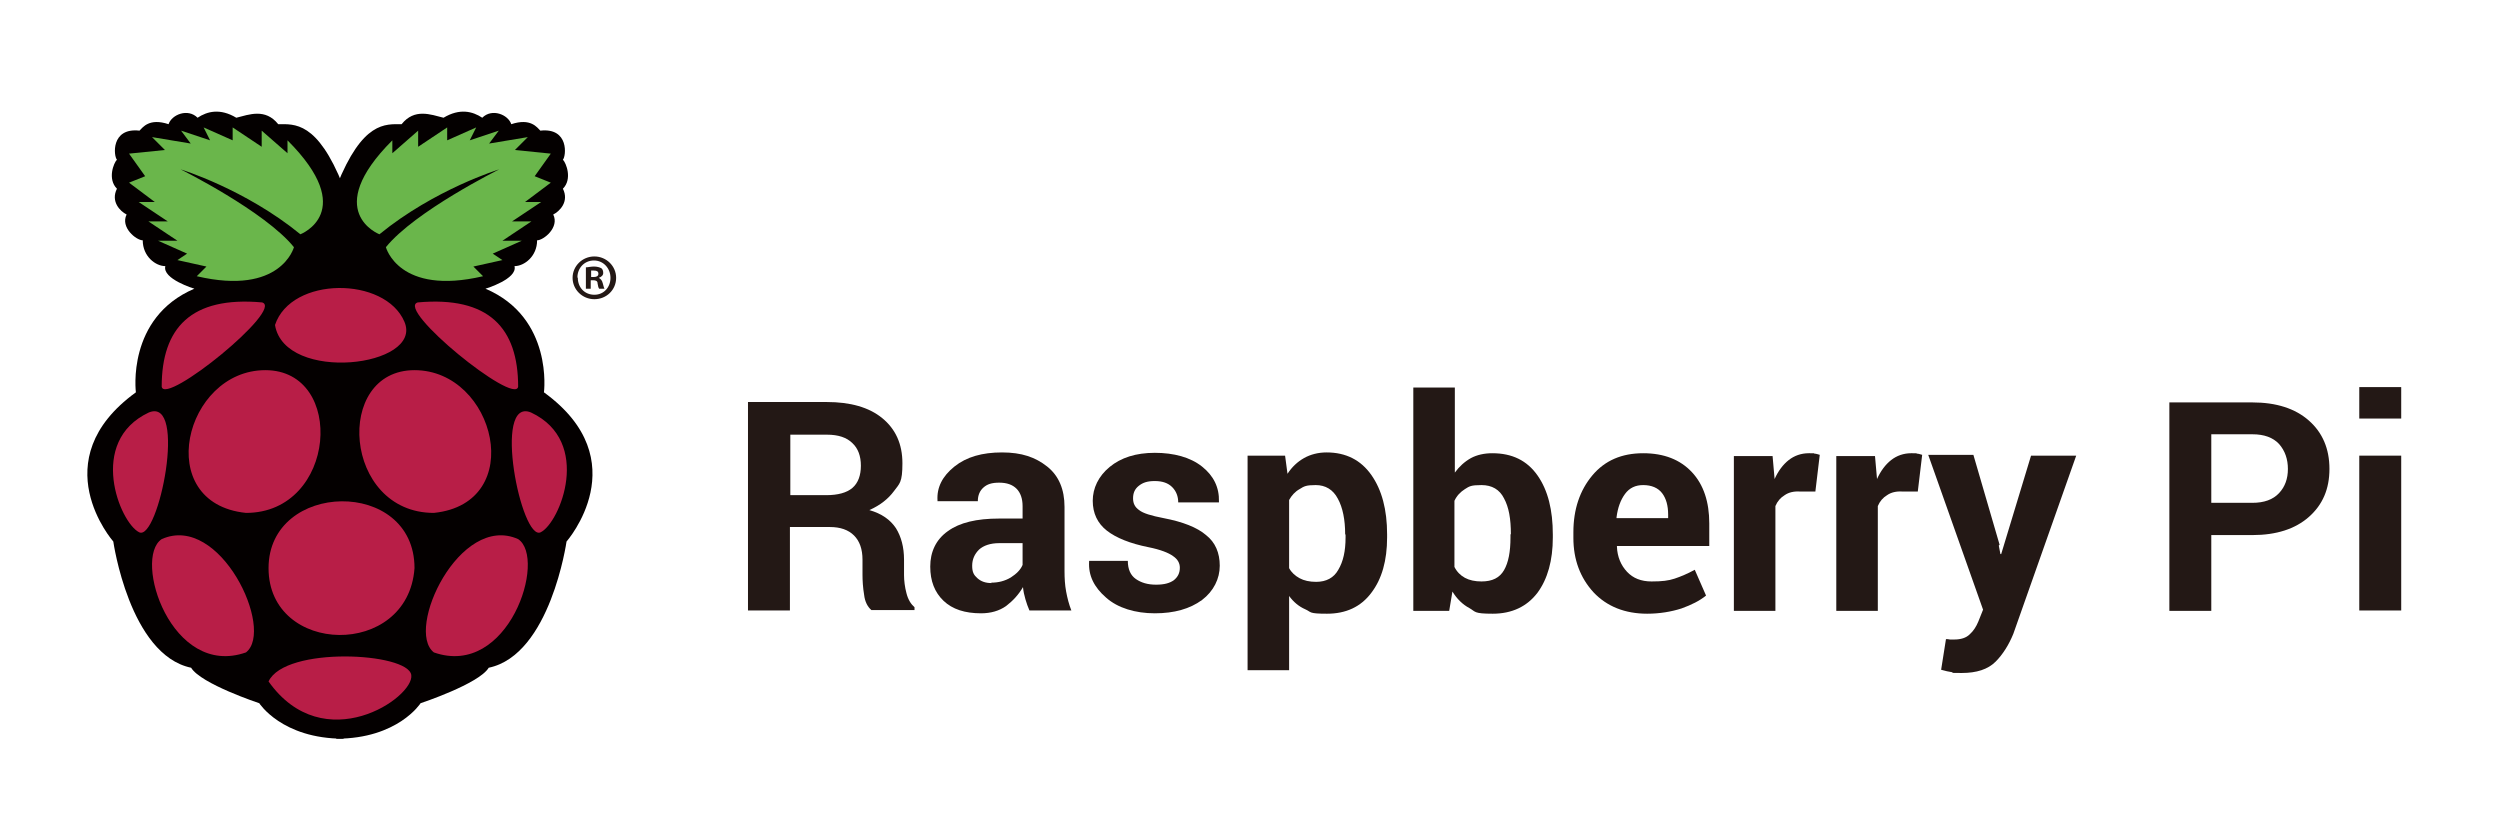 <?xml version="1.0" encoding="UTF-8"?> <svg xmlns="http://www.w3.org/2000/svg" version="1.1" viewBox="0 0 620 204"><defs><style> .cls-1 { fill: #231815; } .cls-2 { fill: #b81e47; } .cls-3 { fill: #6ab64b; } .cls-4 { fill: #040000; } </style></defs><g><g id="_圖層_1" data-name="圖層_1"><g><path class="cls-1" d="M195.9,130.7v20.7h-10.4v-51.7h19.5c5.9,0,10.5,1.3,13.8,4,3.3,2.7,5,6.4,5,11.2s-.7,5-2.1,6.9c-1.4,1.9-3.4,3.5-6.1,4.7,3.1.9,5.2,2.4,6.6,4.5,1.3,2.1,2,4.7,2,7.8v3.8c0,1.4.2,3,.6,4.5.4,1.6,1.1,2.7,2,3.5v.7h-10.7c-.9-.8-1.6-2-1.8-3.8-.3-1.8-.4-3.5-.4-5v-3.7c0-2.6-.7-4.6-2.1-6-1.4-1.4-3.4-2.1-6-2.1h-9.9ZM195.9,122.8h9c2.9,0,5.1-.6,6.5-1.8,1.4-1.2,2.1-3.1,2.1-5.5s-.7-4.3-2.1-5.6c-1.4-1.4-3.5-2.1-6.3-2.1h-9.1v15.1Z"></path><path class="cls-1" d="M255.3,151.4c-.4-.9-.7-1.8-1-2.8-.3-1-.5-2-.6-3-1.1,1.9-2.5,3.4-4.2,4.7-1.7,1.2-3.8,1.8-6.2,1.8-4,0-7.1-1-9.3-3.1-2.2-2.1-3.3-4.9-3.3-8.5s1.4-6.7,4.4-8.8c2.9-2.1,7.1-3.1,12.7-3.1h5.8v-3.1c0-1.8-.5-3.3-1.5-4.3-1-1-2.4-1.5-4.3-1.5s-3,.4-3.9,1.2c-.9.8-1.4,1.9-1.4,3.4h-10s0-.2,0-.2c-.2-3.2,1.2-6,4.2-8.4,3-2.4,6.9-3.5,11.8-3.5s8.3,1.2,11.2,3.5c2.9,2.3,4.3,5.7,4.3,10v15.9c0,1.8.1,3.5.4,5.1.3,1.6.7,3.2,1.3,4.7h-10.4ZM245.8,144.5c1.8,0,3.4-.4,4.9-1.3,1.4-.9,2.4-1.9,2.9-3.1v-5.4h-5.8c-2.2,0-3.9.6-5,1.6-1.1,1.1-1.7,2.4-1.7,4s.4,2.3,1.3,3.1c.9.8,2,1.2,3.5,1.2Z"></path><path class="cls-1" d="M292.6,140.8c0-1.1-.5-2.1-1.7-2.9-1.1-.8-3.1-1.6-6.1-2.2-4.5-.9-8-2.3-10.3-4.1-2.3-1.8-3.5-4.3-3.5-7.4s1.4-6.1,4.2-8.4c2.8-2.3,6.5-3.5,11.2-3.5s8.8,1.1,11.7,3.4c2.9,2.3,4.3,5.2,4.2,8.7v.2h-10.1c0-1.5-.5-2.8-1.5-3.8-1-1-2.4-1.5-4.3-1.5s-3,.4-4,1.2c-1,.8-1.4,1.8-1.4,3.1s.5,2.2,1.5,2.9c1,.8,3,1.4,6.1,2,4.7.9,8.3,2.3,10.5,4.2,2.3,1.8,3.4,4.4,3.4,7.6s-1.5,6.3-4.4,8.5c-3,2.2-6.9,3.3-11.7,3.3s-9.2-1.3-12.1-3.9c-3-2.6-4.4-5.5-4.2-8.9v-.2h9.6c0,2.1.7,3.6,2,4.5,1.3.9,2.9,1.4,5,1.4s3.4-.4,4.4-1.1c1-.8,1.5-1.8,1.5-3.1Z"></path><path class="cls-1" d="M344,133.3c0,5.7-1.3,10.3-3.9,13.7-2.6,3.5-6.3,5.2-11,5.2s-3.8-.4-5.4-1.1c-1.6-.7-2.9-1.8-4-3.3v18.4h-10.3v-53.2h9.3l.6,4.5c1.1-1.7,2.5-3,4.1-3.9,1.6-.9,3.5-1.4,5.6-1.4,4.8,0,8.5,1.9,11.1,5.6,2.6,3.7,3.9,8.6,3.9,14.7v.7ZM333.6,132.5c0-3.6-.6-6.6-1.8-8.8-1.2-2.3-3.1-3.4-5.5-3.4s-2.9.3-4,1c-1.1.6-2,1.6-2.6,2.7v16.9c.6,1.1,1.5,1.9,2.6,2.5,1.1.6,2.5.9,4.1.9,2.5,0,4.4-1,5.5-3,1.2-2,1.8-4.6,1.8-8v-.7Z"></path><path class="cls-1" d="M385.1,133.3c0,5.7-1.3,10.3-3.8,13.7-2.6,3.4-6.3,5.2-11.1,5.2s-4.2-.5-5.8-1.4c-1.7-.9-3.1-2.3-4.2-4.1l-.8,4.8h-8.9v-55.4h10.3v21.1c1.1-1.5,2.4-2.7,4-3.6,1.5-.8,3.3-1.2,5.3-1.2,4.9,0,8.6,1.8,11.2,5.5,2.6,3.7,3.8,8.6,3.8,14.7v.7ZM374.7,132.5c0-3.8-.5-6.7-1.7-8.9-1.1-2.2-3-3.3-5.6-3.3s-3,.3-4.1,1c-1.1.7-2,1.6-2.6,2.9v16.4c.6,1.2,1.5,2.1,2.6,2.7,1.1.6,2.5.9,4.1.9,2.7,0,4.5-.9,5.6-2.8,1.1-1.9,1.6-4.6,1.6-8.1v-.8Z"></path><path class="cls-1" d="M408.5,152.2c-5.5,0-10-1.8-13.3-5.3-3.3-3.6-5-8.1-5-13.5v-1.4c0-5.7,1.6-10.4,4.7-14.1,3.1-3.7,7.3-5.5,12.6-5.5,5.2,0,9.2,1.6,12.1,4.7,2.9,3.1,4.3,7.4,4.3,12.7v5.6h-22.9v.2c.1,2.5,1,4.6,2.5,6.2,1.5,1.6,3.5,2.4,6.1,2.4s4.2-.2,5.7-.7c1.5-.5,3.2-1.2,5-2.2l2.8,6.4c-1.6,1.3-3.6,2.3-6.1,3.2-2.5.8-5.4,1.3-8.5,1.3ZM407.5,120.3c-1.9,0-3.4.7-4.5,2.2-1.1,1.5-1.8,3.4-2.1,5.8v.2h12.8v-.9c0-2.2-.5-4-1.5-5.3-1-1.3-2.6-2-4.7-2Z"></path><path class="cls-1" d="M450.2,121.9h-3.8c-1.5-.1-2.8.2-3.8.9-1,.6-1.8,1.5-2.3,2.7v26h-10.3v-38.4h9.6l.5,5.7c.9-2,2.1-3.6,3.5-4.7,1.4-1.1,3.1-1.7,5-1.7s1,0,1.4.1c.4,0,.9.2,1.3.3l-1.1,9.2Z"></path><path class="cls-1" d="M475.6,121.9h-3.8c-1.5-.1-2.8.2-3.8.9-1,.6-1.8,1.5-2.3,2.7v26h-10.3v-38.4h9.6l.5,5.7c.9-2,2.1-3.6,3.5-4.7,1.4-1.1,3.1-1.7,5-1.7s1,0,1.4.1c.4,0,.9.2,1.3.3l-1.1,9.2Z"></path><path class="cls-1" d="M495.7,135.3l.4,2.1h.2l7.4-24.4h11.2l-15.6,44.2c-1.1,2.7-2.6,5.1-4.4,6.9-1.9,1.9-4.7,2.8-8.4,2.8s-1.7,0-2.4-.2c-.7-.1-1.7-.3-2.7-.6l1.2-7.6c.3,0,.6,0,1,.1.4,0,.7,0,1,0,1.7,0,3-.4,3.9-1.3.9-.8,1.6-1.9,2.1-3.1l1.2-3-13.6-38.4h11.2l6.5,22.3Z"></path><path class="cls-1" d="M548.4,132.7v18.8h-10.4v-51.7h20.6c5.9,0,10.6,1.5,14,4.5,3.4,3,5.1,7,5.1,12s-1.7,8.9-5.1,11.9c-3.4,3-8.1,4.5-14,4.5h-10.2ZM548.4,124.7h10.2c2.9,0,5.1-.8,6.6-2.4,1.5-1.6,2.2-3.6,2.2-6s-.7-4.5-2.2-6.2c-1.5-1.6-3.7-2.4-6.6-2.4h-10.2v17Z"></path><path class="cls-1" d="M595.5,103.8h-10.4v-7.8h10.4v7.8ZM595.5,151.4h-10.4v-38.4h10.4v38.4Z"></path><path class="cls-4" d="M85.1,46.1c-6.4-16.1-12.1-15.3-16.1-15.3-3.2-4-7.2-2.4-10.4-1.6-4-2.4-7.2-1.6-9.6,0-2.4-2.4-6.4-.8-7.2,1.6-4.8-1.6-6.4.8-7.2,1.6-7.2-.8-6.4,6.4-5.6,7.2-.8.8-2.4,4.8,0,7.2-1.6,3.2.8,5.6,2.4,6.4-1.6,3.2,2.4,6.4,4,6.4,0,4,3.2,6.4,5.6,6.4-.8,3.2,7.2,5.6,7.2,5.6-16.9,7.2-14.5,25.7-14.5,25.7-23.3,16.9-5.6,37-5.6,37,0,0,4,28.1,19.3,31.3,2.4,4,16.9,8.8,16.9,8.8,0,0,5.6,8.8,20.9,8.8"></path><path class="cls-3" d="M40.9,37.2l-3.2-3.2,9.6,1.6-2.4-3.2,7.2,2.4-1.6-3.2,7.2,3.2v-3.2l7.2,4.8v-4l6.4,5.6v-3.2c17.7,17.7,3.2,23.3,3.2,23.3-13.7-11.2-29.7-16.1-29.7-16.1,0,0,20.9,10.4,28.1,19.3,0,0-3.2,12.1-24.1,7.2l2.4-2.4-7.2-1.6,2.4-1.6-7.2-3.2h4.8l-7.2-4.8h4.8l-7.2-4.8h4l-6.4-4.8,4-1.6-4-5.6"></path><path class="cls-2" d="M36.9,102.3c-15.3,7.2-7.2,27.3-2.4,29.7,4.8,2.4,12.1-33.7,2.4-29.7M65,75c5.6,1.6-24.1,25.7-24.9,20.9,0-14.5,7.2-22.5,24.9-20.9M61,127.2c-23.3-2.4-15.3-35.4,4.8-35.4s17.7,35.4-4.8,35.4M40.1,133.7c-7.2,4.8,2.4,34.6,20.9,28.1,7.2-5.6-6.4-34.6-20.9-28.1"></path><path class="cls-4" d="M83.5,46.1c6.4-16.1,12.1-15.3,16.1-15.3,3.2-4,7.2-2.4,10.4-1.6,4-2.4,7.2-1.6,9.6,0,2.4-2.4,6.4-.8,7.2,1.6,4.8-1.6,6.4.8,7.2,1.6,7.2-.8,6.4,6.4,5.6,7.2.8.8,2.4,4.8,0,7.2,1.6,3.2-.8,5.6-2.4,6.4,1.6,3.2-2.4,6.4-4,6.4,0,4-3.2,6.4-5.6,6.4.8,3.2-7.2,5.6-7.2,5.6,16.9,7.2,14.5,25.7,14.5,25.7,23.3,16.9,5.6,37,5.6,37,0,0-4,28.1-19.3,31.3-2.4,4-16.9,8.8-16.9,8.8,0,0-5.6,8.8-20.9,8.8"></path><path class="cls-3" d="M127.7,37.2l3.2-3.2-9.6,1.6,2.4-3.2-7.2,2.4,1.6-3.2-7.2,3.2v-3.2l-7.2,4.8v-4l-6.4,5.6v-3.2c-17.7,17.7-3.2,23.3-3.2,23.3,13.7-11.2,29.7-16.1,29.7-16.1,0,0-20.9,10.4-28.1,19.3,0,0,3.2,12.1,24.1,7.2l-2.4-2.4,7.2-1.6-2.4-1.6,7.2-3.2h-4.8l7.2-4.8h-4.8l7.2-4.8h-4l6.4-4.8-4-1.6,4-5.6"></path><path class="cls-2" d="M131.7,102.3c15.3,7.2,7.2,27.3,2.4,29.7-4.8,2.4-12.1-33.7-2.4-29.7M103.6,75c-5.6,1.6,24.1,25.7,24.9,20.9,0-14.5-7.2-22.5-24.9-20.9M107.6,127.2c23.3-2.4,15.3-35.4-4.8-35.4s-17.7,35.4,4.8,35.4M128.5,133.7c7.2,4.8-2.4,34.6-20.9,28.1-7.2-5.6,6.4-34.6,20.9-28.1"></path><path class="cls-2" d="M66.6,169c13.7,19.3,36.2,4,35.4-1.6-.8-5.6-31.3-7.2-35.4,1.6M102.8,140.9c0-22.5-36.2-21.7-36.2,0s34.6,22.5,36.2,0M68.2,80.6c4-12.1,27.3-12.1,32.1-.8,4.8,11.2-29.7,15.3-32.1.8"></path><path class="cls-1" d="M152.8,68.9c0,3-2.4,5.3-5.4,5.3s-5.4-2.4-5.4-5.3,2.4-5.3,5.4-5.3,5.4,2.4,5.4,5.3ZM143.3,68.9c0,2.4,1.7,4.2,4.1,4.2s4-1.9,4-4.2-1.7-4.3-4.1-4.3-4.1,1.9-4.1,4.2ZM146.5,71.6h-1.2v-5.3c.5,0,1.2-.2,2-.2s1.4.2,1.8.4c.3.2.5.6.5,1.2s-.5,1-1.1,1.2h0c.5.3.8.6,1,1.4.2.8.3,1.1.4,1.3h-1.3c-.2-.2-.3-.7-.4-1.3,0-.6-.4-.8-1.1-.8h-.6v2.1ZM146.6,68.7h.6c.7,0,1.2-.2,1.2-.8s-.4-.8-1.1-.8-.5,0-.7,0v1.5Z"></path></g></g></g></svg> 